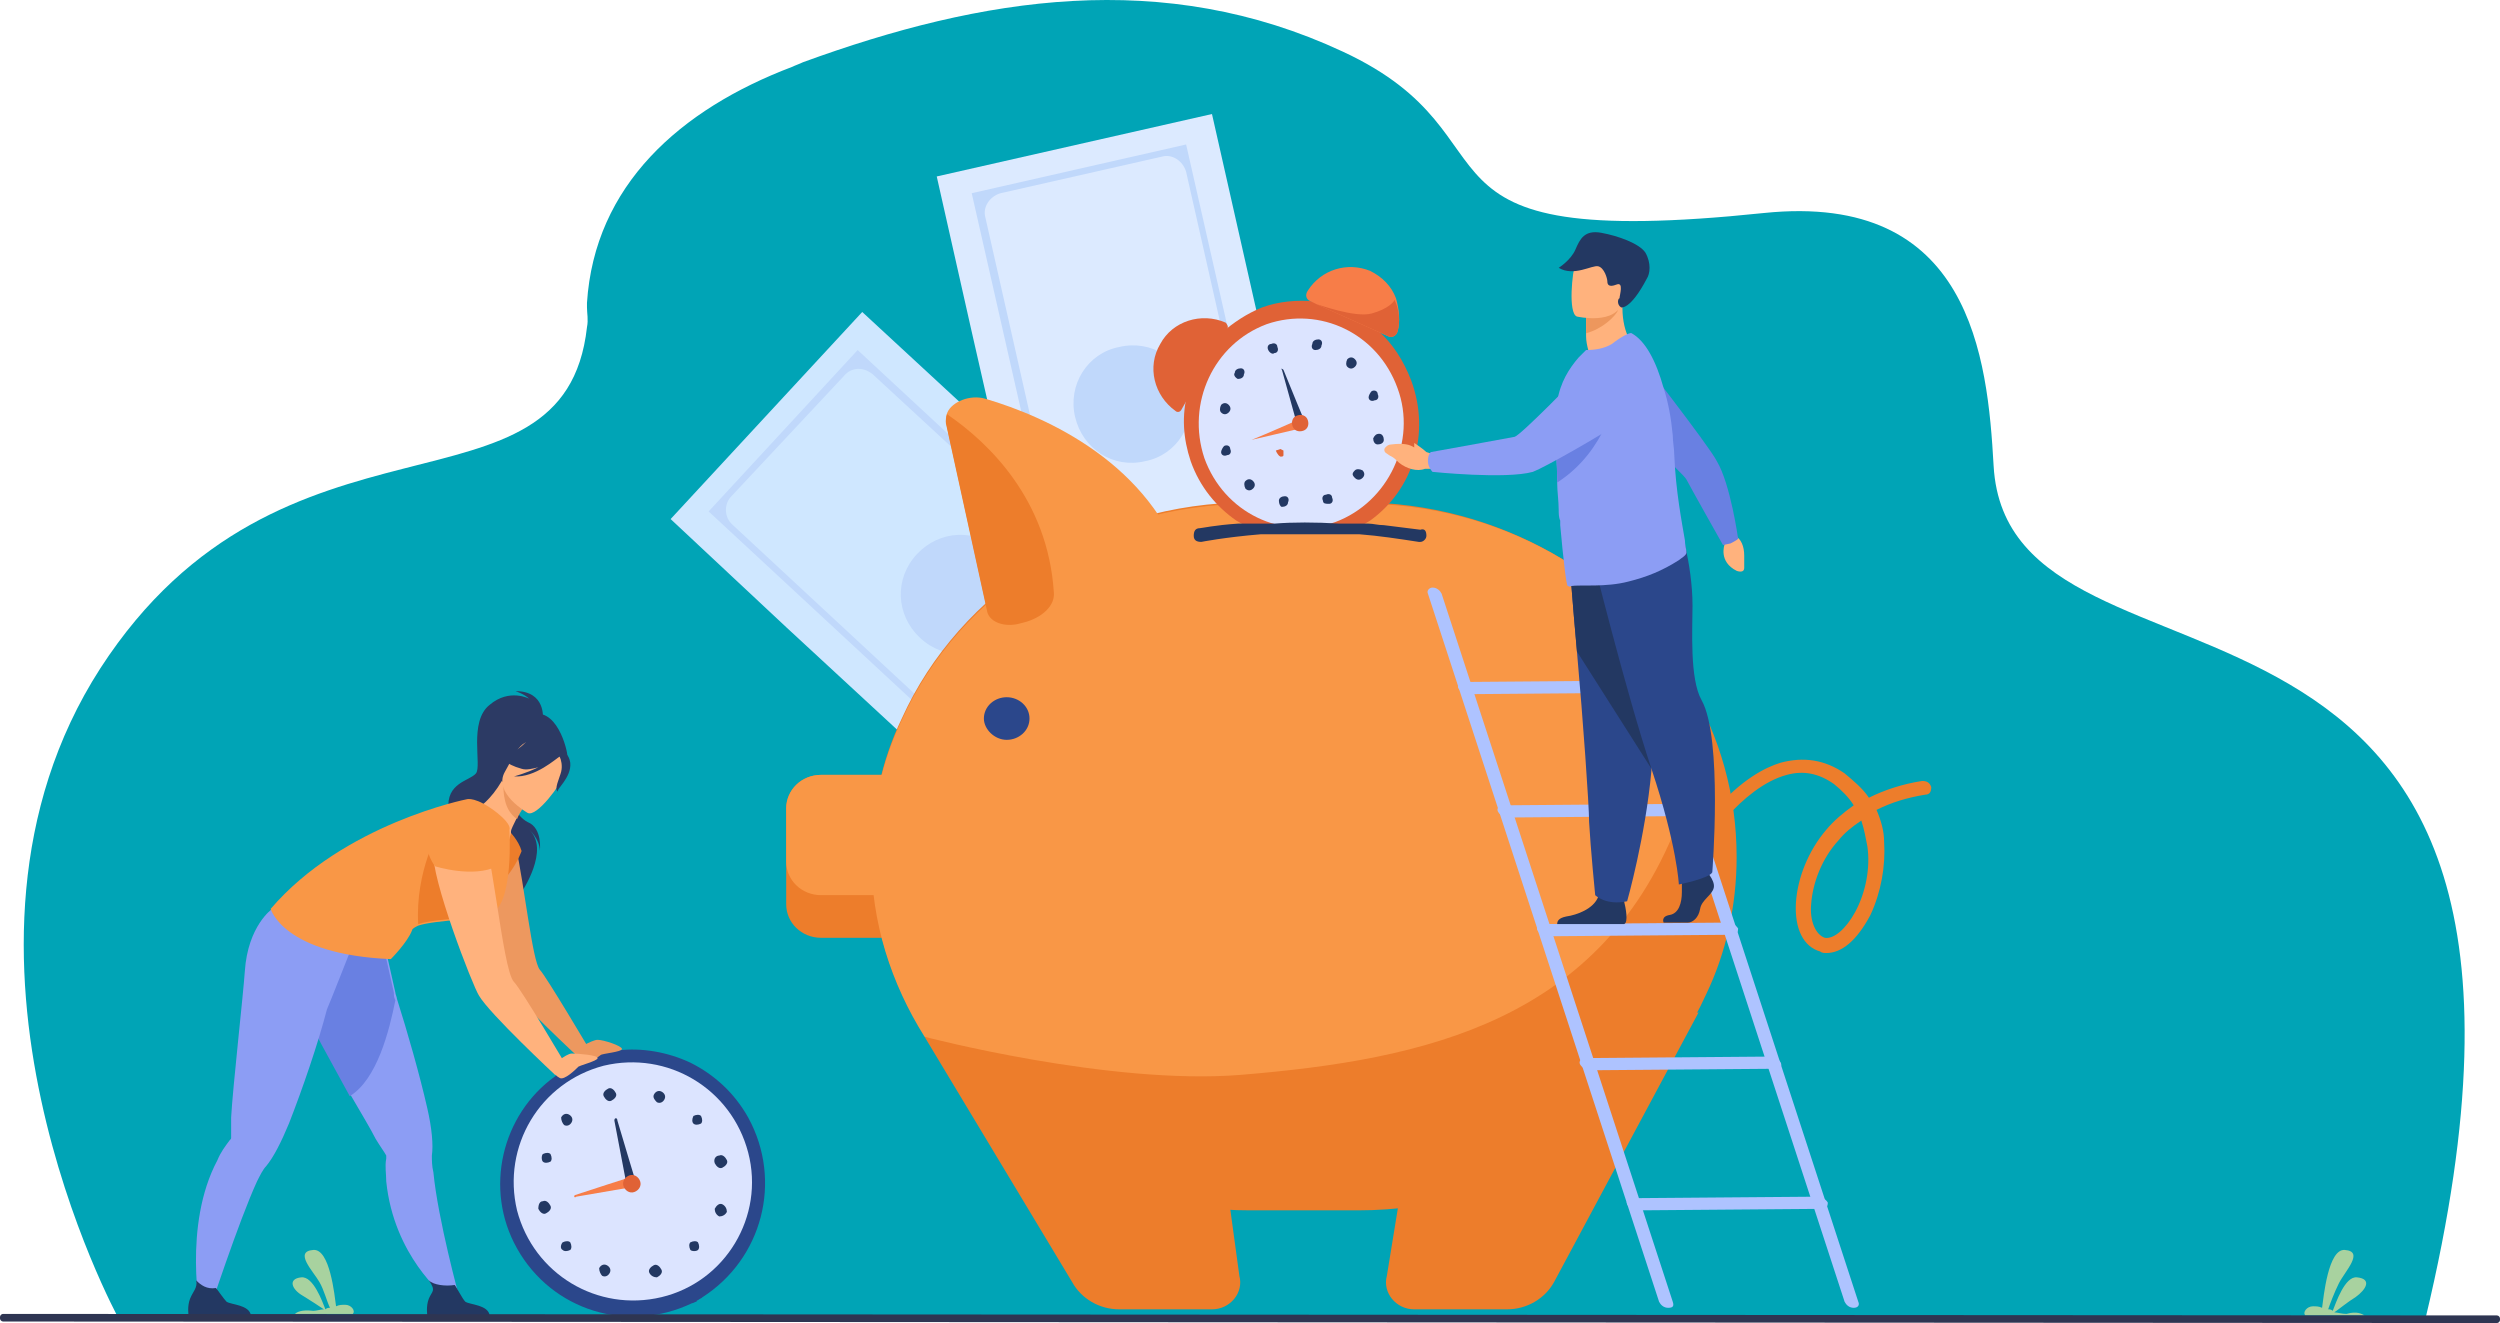 <?xml version="1.0" encoding="UTF-8"?>
<svg xmlns="http://www.w3.org/2000/svg" xmlns:xlink="http://www.w3.org/1999/xlink" width="230px" height="121.72px" viewBox="0 0 230 121.72" version="1.1">
  <title>d</title>
  <g id="07-opco-mobilites-Nous-rejoindre" stroke="none" stroke-width="1" fill="none" fill-rule="evenodd">
    <g id="0703-opco-mobilites-Travailler-chez-Opco" transform="translate(-1013, -1030)" fill-rule="nonzero">
      <g id="infog" transform="translate(545, 435.91)">
        <g id="04" transform="translate(24, 594.09)">
          <g id="d" transform="translate(444, 0)">
            <path d="M223.145,121.3 L10.912,121.3 C10.912,121.3 -7.555,87.538 9.234,61.482 C26.022,35.566 51.904,48.874 54.002,30.102 C54.142,29.402 54.002,28.842 54.002,28.281 C54.002,28.141 54.002,28.001 54.002,27.861 C54.702,17.074 62.536,10.07 72.889,6.147 C73.169,6.007 73.589,5.867 73.869,5.727 C90.377,-0.297 107.026,-2.958 123.534,4.747 C140.742,12.732 127.451,23.238 162.287,19.596 C181.314,17.635 182.853,32.904 183.412,42.85 C184.811,67.506 241.332,45.652 223.145,121.3" id="Path" fill="#00A4B6"></path>
            <polygon id="Path" fill="#CFE7FF" points="115.42 62.183 97.792 81.234 72.33 57.7 72.33 57.7 61.697 47.753 79.325 28.702 99.331 47.193"></polygon>
            <path d="M111.363,62.323 L97.652,77.172 L65.195,47.053 L78.905,32.204 L111.363,62.323 Z M98.911,74.931 L109.264,63.724 C109.964,63.023 109.964,61.762 109.124,61.062 L80.304,34.445 C79.465,33.745 78.345,33.745 77.646,34.585 L67.293,45.652 C66.594,46.353 66.594,47.613 67.433,48.314 L96.253,75.071 C97.092,75.771 98.212,75.771 98.911,74.931" id="Shape" fill="#C0D8FB"></path>
            <path d="M84.641,58.68 C82.403,56.579 82.263,53.217 84.361,50.976 C86.46,48.734 89.818,48.594 92.056,50.695 C94.294,52.797 94.434,56.159 92.336,58.4 C90.237,60.642 86.88,60.782 84.641,58.68" id="Path" fill="#C0D8FB"></path>
            <polygon id="Path" fill="#DCEAFF" points="122.415 58.54 97.092 64.284 89.398 30.523 86.18 16.234 111.502 10.49 117.518 37.107"></polygon>
            <path d="M118.917,56.439 L99.191,60.922 L89.398,17.775 L109.124,13.292 L118.917,56.439 Z M101.569,59.801 L116.399,56.439 C117.378,56.159 118.078,55.178 117.798,54.198 L109.124,15.813 C108.844,14.833 107.865,14.132 106.886,14.413 L92.056,17.775 C91.077,18.055 90.377,19.036 90.657,20.016 L99.331,58.4 C99.471,59.381 100.59,60.081 101.569,59.801" id="Shape" fill="#C0D8FB"></path>
            <path d="M98.911,38.368 C98.212,35.426 100.03,32.484 102.968,31.924 C105.906,31.223 108.844,33.044 109.404,35.986 C110.103,38.928 108.285,41.87 105.347,42.43 C102.409,43.131 99.611,41.309 98.911,38.368" id="Path" fill="#C0D8FB"></path>
            <path d="M159.769,78.853 C159.769,83.336 158.79,87.679 156.971,91.461 C151.655,103.228 139.203,111.353 124.933,111.353 L115,111.353 C102.269,111.353 91.077,104.909 85.061,95.243 C81.983,90.34 80.164,84.737 80.164,78.713 C80.164,74.23 81.144,69.887 82.962,66.105 C88.279,54.338 100.73,46.213 115,46.213 L124.933,46.213 C137.944,46.213 149.416,53.077 155.432,63.023 C158.23,67.786 159.769,73.109 159.769,78.853" id="Path" fill="#ED7D2B"></path>
            <path d="M130.809,97.625 L127.591,117.377 C127.172,118.918 128.431,120.459 130.109,120.459 L138.644,120.459 C140.462,120.459 142.141,119.478 142.981,117.937 L156.271,93.142 L130.809,97.625 Z" id="Path" fill="#ED7D2B"></path>
            <path d="M111.363,97.905 L114.021,117.377 C114.44,118.918 113.181,120.459 111.502,120.459 L102.968,120.459 C101.15,120.459 99.471,119.478 98.631,117.937 L85.061,95.383 L111.363,97.905 Z" id="Path" fill="#ED7D2B"></path>
            <path d="M85.481,74.37 L85.481,83.196 C85.481,84.877 84.082,86.278 82.263,86.278 L75.547,86.278 C73.729,86.278 72.33,84.877 72.33,83.196 L72.33,74.37 C72.33,72.689 73.729,71.288 75.547,71.288 L82.263,71.288 C84.082,71.428 85.481,72.689 85.481,74.37" id="Path" fill="#ED7D2B"></path>
            <path d="M85.481,74.37 L85.481,79.273 C85.481,80.954 84.082,82.355 82.263,82.355 L75.547,82.355 C73.729,82.355 72.33,80.954 72.33,79.273 L72.33,74.37 C72.33,72.689 73.729,71.288 75.547,71.288 L82.263,71.288 C84.082,71.428 85.481,72.689 85.481,74.37" id="Path" fill="#F99746"></path>
            <path d="M155.432,63.023 C156.271,66.805 155.572,72.129 154.592,75.071 C147.597,93.982 131.089,97.485 114.161,98.886 C102.129,99.866 85.061,95.383 85.061,95.383 C81.983,90.48 80.164,84.877 80.164,78.853 C80.164,74.37 81.144,70.027 82.962,66.245 C88.279,54.478 100.73,46.353 115,46.353 L124.933,46.353 C137.944,46.213 149.416,53.077 155.432,63.023" id="Path" fill="#F99746"></path>
            <path d="M107.026,54.758 L93.595,57.279 C92.196,57.56 90.937,56.999 90.797,56.019 L87.019,38.788 C87.019,38.508 87.019,38.228 87.159,37.947 C87.579,36.967 89.258,36.266 90.657,36.687 C96.393,38.368 105.906,42.71 108.984,52.376 C109.404,53.497 108.425,54.478 107.026,54.758" id="Path" fill="#F99746"></path>
            <path d="M94.155,57.279 L93.595,57.42 C92.196,57.7 90.937,57.139 90.797,56.159 L87.019,38.928 C87.019,38.648 87.019,38.368 87.159,38.087 C87.159,38.087 87.299,38.228 87.299,38.228 C90.937,40.749 96.393,45.932 96.953,54.478 C97.092,55.738 95.833,56.859 94.155,57.279" id="Path" fill="#ED7D2B"></path>
            <path d="M90.517,66.105 C90.517,64.984 91.496,64.144 92.616,64.144 C93.735,64.144 94.714,64.984 94.714,66.105 C94.714,67.226 93.735,68.066 92.616,68.066 C91.496,68.066 90.517,67.086 90.517,66.105" id="Path" fill="#2B478B"></path>
            <path d="M168.023,87.679 C167.883,87.679 167.603,87.679 167.464,87.538 C165.925,87.118 165.085,85.437 165.225,83.056 C165.365,80.814 166.344,78.293 168.023,76.331 C168.723,75.491 169.562,74.79 170.541,74.09 C170.122,73.39 169.422,72.689 168.723,72.129 C167.324,71.148 165.925,70.868 164.386,71.288 C160.189,72.409 156.551,78.012 156.271,78.713 C156.131,78.993 155.712,79.273 155.432,79.133 C155.012,78.993 154.872,78.573 155.012,78.293 C155.152,77.872 156.131,76.191 157.67,74.65 C160.189,71.709 162.427,70.588 163.826,70.168 C165.925,69.607 167.883,69.887 169.702,71.148 C170.541,71.849 171.381,72.549 171.94,73.39 C173.339,72.689 175.018,72.129 176.837,71.849 C177.257,71.849 177.536,71.989 177.676,72.409 C177.676,72.829 177.536,73.109 177.117,73.109 C175.438,73.39 174.039,73.81 172.64,74.51 C173.06,75.491 173.339,76.471 173.339,77.452 C173.479,79.694 173.06,82.075 172.08,84.176 C170.821,86.558 169.422,87.679 168.023,87.679 M171.241,75.491 C170.401,76.051 169.702,76.612 169.142,77.312 C167.603,78.993 166.764,81.234 166.624,83.196 C166.484,84.737 167.044,85.997 167.883,86.278 C168.723,86.418 169.842,85.437 170.681,83.896 C171.661,82.075 172.08,79.834 171.8,77.872 C171.661,77.172 171.521,76.331 171.241,75.491" id="Shape" fill="#ED7D2B"></path>
            <path d="M153.473,120.319 L153.473,120.319 C153.054,120.319 152.774,120.039 152.634,119.759 L131.369,54.618 C131.229,54.338 131.509,54.057 131.788,54.057 C132.208,54.057 132.488,54.338 132.628,54.618 L153.893,119.759 C154.033,120.179 153.893,120.319 153.473,120.319" id="Path" fill="#AEC3FF"></path>
            <path d="M170.541,120.319 L170.541,120.319 C170.122,120.319 169.842,120.039 169.702,119.759 L148.437,54.618 C148.297,54.338 148.577,54.057 148.856,54.057 C149.276,54.057 149.556,54.338 149.696,54.618 L170.961,119.759 C171.101,120.039 170.961,120.319 170.541,120.319" id="Path" fill="#AEC3FF"></path>
            <path d="M152.214,63.724 L135.006,63.864 C134.726,63.864 134.307,63.583 134.167,63.303 C134.027,63.023 134.307,62.743 134.586,62.743 L151.794,62.603 C152.074,62.603 152.494,62.883 152.634,63.163 C152.634,63.443 152.494,63.724 152.214,63.724" id="Path" fill="#AEC3FF"></path>
            <path d="M155.852,75.071 L138.644,75.211 C138.364,75.211 137.944,74.931 137.804,74.65 C137.664,74.37 137.944,74.09 138.224,74.09 L155.432,73.95 C155.712,73.95 156.131,74.23 156.271,74.51 C156.411,74.79 156.131,75.071 155.852,75.071" id="Path" fill="#AEC3FF"></path>
            <path d="M159.489,85.997 L142.281,86.138 C142.001,86.138 141.582,85.857 141.442,85.577 C141.302,85.297 141.582,85.017 141.861,85.017 L159.069,84.877 C159.349,84.877 159.769,85.157 159.909,85.437 C159.909,85.717 159.769,85.997 159.489,85.997" id="Path" fill="#AEC3FF"></path>
            <path d="M163.406,98.325 L146.198,98.465 C145.918,98.465 145.499,98.185 145.359,97.905 C145.219,97.625 145.499,97.345 145.779,97.345 L162.987,97.204 C163.266,97.204 163.686,97.485 163.826,97.765 C163.966,98.045 163.826,98.325 163.406,98.325" id="Path" fill="#AEC3FF"></path>
            <path d="M167.743,111.213 L150.535,111.353 C150.255,111.353 149.836,111.073 149.696,110.793 C149.556,110.513 149.836,110.233 150.116,110.233 L167.324,110.093 C167.603,110.093 168.023,110.373 168.163,110.653 C168.163,110.933 168.023,111.213 167.743,111.213" id="Path" fill="#AEC3FF"></path>
            <path d="M64.635,119.338 C64.495,119.478 64.355,119.478 64.215,119.619 C64.215,119.619 64.075,119.619 64.075,119.759 C63.936,119.759 63.796,119.899 63.656,119.899 C57.78,122.7 50.785,120.599 47.567,114.856 C44.489,109.392 46.168,102.528 51.064,99.026 C51.484,98.745 51.904,98.465 52.324,98.185 C52.464,98.045 52.603,98.045 52.743,97.905 C52.883,97.765 53.023,97.765 53.163,97.625 C53.583,97.345 54.142,97.204 54.562,97.064 C55.262,96.784 56.101,96.644 56.8,96.644 C59.039,96.364 61.417,96.784 63.516,97.765 C65.754,98.886 67.573,100.567 68.832,102.808 C72.05,108.692 70.091,115.836 64.635,119.338" id="Path" fill="#2B478B"></path>
            <path d="M68.832,106.03 C67.293,100.146 61.417,96.644 55.541,98.045 C49.665,99.586 46.168,105.47 47.567,111.353 C49.106,117.237 54.982,120.739 60.858,119.338 C66.734,117.937 70.371,111.914 68.832,106.03" id="Path" fill="#DCE4FF"></path>
            <path d="M66.454,110.793 C66.734,110.933 66.873,111.213 66.873,111.493 C66.734,111.774 66.454,111.914 66.174,111.914 C65.894,111.774 65.754,111.493 65.754,111.213 C65.894,110.933 66.174,110.653 66.454,110.793" id="Path" fill="#233862"></path>
            <path d="M55.541,100.847 C55.401,100.567 55.681,100.286 55.961,100.146 C56.241,100.006 56.521,100.286 56.661,100.567 C56.8,100.847 56.521,101.127 56.241,101.267 C55.961,101.407 55.681,101.127 55.541,100.847" id="Path" fill="#233862"></path>
            <path d="M59.738,117.097 C59.599,116.817 59.878,116.537 60.158,116.396 C60.438,116.256 60.718,116.537 60.858,116.817 C60.998,117.097 60.718,117.377 60.438,117.517 C60.158,117.517 59.878,117.377 59.738,117.097" id="Path" fill="#233862"></path>
            <path d="M60.158,100.707 C60.298,100.426 60.578,100.286 60.858,100.426 C61.137,100.567 61.277,100.847 61.137,101.127 C60.998,101.407 60.718,101.547 60.438,101.407 C60.298,101.267 60.018,100.987 60.158,100.707" id="Path" fill="#233862"></path>
            <path d="M51.624,102.808 C51.764,102.528 52.044,102.388 52.324,102.528 C52.603,102.668 52.743,102.948 52.603,103.228 C52.464,103.508 52.184,103.649 51.904,103.508 C51.764,103.368 51.624,103.088 51.624,102.808" id="Path" fill="#233862"></path>
            <path d="M55.122,116.677 C55.262,116.396 55.541,116.256 55.821,116.396 C56.101,116.537 56.241,116.817 56.101,117.097 C55.961,117.377 55.681,117.517 55.401,117.377 C55.262,117.237 55.122,116.957 55.122,116.677" id="Path" fill="#233862"></path>
            <path d="M63.796,102.668 C64.075,102.528 64.355,102.528 64.495,102.668 C64.635,102.948 64.635,103.228 64.495,103.368 C64.215,103.508 63.936,103.508 63.796,103.368 C63.656,103.228 63.656,102.948 63.796,102.668" id="Path" fill="#233862"></path>
            <path d="M49.945,106.17 C50.225,106.03 50.505,106.03 50.645,106.17 C50.785,106.45 50.785,106.73 50.645,106.871 C50.365,107.011 50.085,107.011 49.945,106.871 C49.805,106.73 49.805,106.31 49.945,106.17" id="Path" fill="#233862"></path>
            <path d="M51.764,114.295 C52.044,114.155 52.324,114.155 52.464,114.295 C52.603,114.575 52.603,114.856 52.464,114.996 C52.184,115.136 51.904,115.136 51.764,114.996 C51.484,114.856 51.624,114.435 51.764,114.295" id="Path" fill="#233862"></path>
            <path d="M66.174,106.31 C66.454,106.17 66.734,106.45 66.873,106.73 C67.013,107.011 66.734,107.291 66.454,107.431 C66.174,107.571 65.894,107.291 65.754,107.011 C65.614,106.59 65.894,106.31 66.174,106.31" id="Path" fill="#233862"></path>
            <path d="M49.945,110.513 C50.225,110.373 50.505,110.653 50.645,110.933 C50.785,111.213 50.505,111.493 50.225,111.634 C49.945,111.774 49.665,111.493 49.526,111.213 C49.526,110.793 49.665,110.513 49.945,110.513" id="Path" fill="#233862"></path>
            <path d="M64.215,114.295 C64.355,114.575 64.355,114.856 64.215,114.996 C64.075,115.136 63.656,115.136 63.516,114.996 C63.376,114.715 63.376,114.435 63.516,114.295 C63.796,114.155 64.075,114.155 64.215,114.295" id="Path" fill="#233862"></path>
            <path d="M52.883,109.952 C54.562,109.392 57.64,108.411 57.64,108.411 L57.92,109.252 L53.023,110.093 C52.883,110.233 52.743,110.093 52.883,109.952" id="Path" fill="#F77D48"></path>
            <path d="M56.8,103.088 C57.5,105.47 58.479,108.692 58.479,108.692 L57.64,108.972 L56.521,103.088 C56.521,102.808 56.8,102.808 56.8,103.088" id="Path" fill="#233862"></path>
            <path d="M57.36,109.112 C57.22,108.692 57.5,108.271 57.92,108.131 C58.339,107.991 58.759,108.271 58.899,108.692 C59.039,109.112 58.759,109.532 58.339,109.672 C57.92,109.812 57.5,109.532 57.36,109.112" id="Path" fill="#E06236"></path>
            <path d="M49.106,65.685 C49.106,65.545 45.888,67.226 45.748,67.366 C44.209,69.047 44.629,71.288 45.468,71.288 C46.028,71.288 45.888,72.269 45.888,72.269 L52.184,69.607 C52.324,69.607 51.484,65.264 49.106,65.685" id="Path" fill="#2C3A64"></path>
            <path d="M49.945,66.105 C49.945,66.105 50.225,63.583 47.427,63.583 C47.427,63.583 48.266,63.864 48.686,64.284 C48.686,64.284 46.867,63.303 45.049,64.844 C43.09,66.385 44.349,70.448 43.79,71.148 C43.23,71.849 40.991,71.989 41.271,74.51 C41.551,76.892 48.406,79.974 47.987,82.075 C47.987,82.075 50.645,78.153 48.686,76.331 C48.686,76.331 49.665,77.172 49.665,78.293 C49.665,78.293 49.945,76.191 48.546,75.631 C47.427,75.071 46.448,72.969 46.588,72.549 C46.727,71.989 49.945,66.105 49.945,66.105" id="Path" fill="#2C3A64"></path>
            <path d="M47.427,77.732 C47.007,75.631 44.349,75.071 43.09,76.752 C42.81,77.032 42.67,77.452 42.67,77.872 C42.391,80.254 46.028,89.64 46.588,90.48 C47.567,92.021 53.303,97.345 53.303,97.345 L54.282,96.644 C54.282,96.644 50.225,89.78 49.665,89.219 C48.966,88.379 48.266,81.515 47.427,77.732" id="Path" fill="#ED985F"></path>
            <path d="M52.883,96.644 C52.883,96.644 54.422,95.664 54.982,95.664 C55.541,95.664 57.22,96.224 57.22,96.504 C57.22,96.784 55.401,96.924 55.262,97.064 C55.122,97.204 53.863,98.045 53.443,97.765 C52.883,97.485 52.883,96.644 52.883,96.644" id="Path" fill="#ED985F"></path>
            <path d="M42.251,119.338 L40.852,119.198 C40.852,119.198 36.235,115.556 35.535,108.692 C35.535,107.991 35.395,107.291 35.535,106.59 C35.535,106.45 35.535,106.45 35.535,106.31 C35.535,106.31 35.535,106.31 35.535,106.31 C35.395,106.03 34.976,105.47 34.556,104.769 C34.136,103.929 33.297,102.528 32.318,100.847 C30.639,97.765 28.68,94.263 28.12,93.002 C26.022,89.36 27.001,86.838 27.001,86.838 C27.001,86.838 32.877,86.278 34.556,84.877 L35.116,85.717 C35.116,85.717 36.375,91.321 36.375,91.321 C36.375,91.461 36.515,91.741 36.515,91.881 C37.494,94.963 38.613,98.886 39.313,101.967 C39.732,103.789 39.872,105.33 39.732,106.31 C39.732,106.73 39.732,107.291 39.872,107.851 C40.292,112.194 42.251,119.338 42.251,119.338" id="Path" fill="#8C9DF4"></path>
            <path d="M45.049,121.019 L39.313,121.019 C39.313,121.019 39.173,120.179 39.453,119.478 C39.732,118.778 40.152,118.778 39.453,117.797 C39.872,118.218 40.991,118.358 41.831,118.218 C41.971,118.358 42.53,119.478 42.81,119.759 C43.23,120.039 44.909,120.039 45.049,121.019" id="Path" fill="#233862"></path>
            <path d="M36.375,92.021 C35.815,94.823 34.696,99.306 32.178,100.847 C30.499,97.765 28.54,94.263 27.981,93.002 C25.882,89.36 26.861,86.838 26.861,86.838 C26.861,86.838 32.737,86.278 34.416,84.877 L34.976,85.717 C34.976,85.717 36.235,91.321 36.235,91.321 C36.235,91.601 36.235,91.741 36.375,92.021" id="Path" fill="#6980E2"></path>
            <path d="M46.867,76.471 C46.867,76.471 47.707,77.312 47.987,78.293 C47.987,78.293 46.727,81.935 43.65,82.495 C43.65,82.355 46.028,76.471 46.867,76.471" id="Path" fill="#ED7D2B"></path>
            <path d="M32.318,87.258 L32.318,86.138 C30.219,86.418 25.043,83.616 25.043,83.616 C25.043,83.616 22.804,85.157 22.524,89.36 C22.384,91.461 21.405,100.146 21.265,102.808 C21.265,103.789 21.265,104.489 21.265,104.629 C21.265,104.629 21.265,104.629 21.265,104.629 C21.265,104.769 21.265,104.769 21.125,104.909 C20.706,105.47 20.286,106.03 20.006,106.73 C16.788,112.754 18.467,121.019 18.467,121.019 L19.167,120.879 C19.167,120.879 21.965,112.334 23.644,108.692 C23.923,108.131 24.203,107.571 24.483,107.291 C25.182,106.45 25.882,105.049 26.582,103.368 C27.841,100.146 29.24,96.084 30.079,92.862 C30.219,92.582 32.318,87.258 32.318,87.258" id="Path" fill="#8C9DF4"></path>
            <path d="M44.769,80.114 C41.271,79.273 43.51,74.37 43.65,74.51 C44.069,74.37 45.189,73.53 46.168,71.849 L46.308,71.989 L48.406,73.81 C48.406,73.81 47.847,74.51 47.567,75.211 C47.287,75.771 47.007,76.331 47.007,76.471 C47.147,76.752 45.748,80.254 44.769,80.114" id="Path" fill="#FFB27D"></path>
            <path d="M48.406,73.95 C48.406,73.95 47.847,74.65 47.567,75.351 C46.308,74.51 46.308,72.829 46.308,71.989 L48.406,73.95 Z" id="Path" fill="#ED985F"></path>
            <path d="M48.546,74.79 C48.546,74.79 45.328,72.969 46.448,71.008 C47.567,69.047 47.987,67.506 50.085,68.486 C52.184,69.607 52.184,70.588 51.904,71.288 C51.624,72.129 49.386,75.211 48.546,74.79" id="Path" fill="#FFB27D"></path>
            <path d="M52.464,70.168 C52.324,69.327 51.904,69.187 51.624,69.327 C50.365,67.366 48.546,68.066 48.546,68.066 C47.567,69.327 46.028,69.607 46.028,69.607 C46.028,69.607 46.448,70.308 47.987,70.728 C48.406,70.868 48.966,70.728 49.526,70.588 C48.406,71.148 47.287,71.428 47.287,71.428 C49.246,71.568 51.204,69.747 51.484,69.607 C51.624,69.887 51.764,70.448 51.624,71.008 C51.484,71.568 50.925,72.689 51.344,72.829 C51.064,72.689 52.603,71.568 52.464,70.168" id="Path" fill="#2C3A64"></path>
            <path d="M23.084,121.019 L17.348,121.019 C17.348,121.019 17.208,120.179 17.488,119.478 C17.768,118.778 18.187,118.498 18.047,117.797 C18.467,118.218 19.027,118.638 19.866,118.498 C20.006,118.638 20.566,119.478 20.845,119.759 C21.265,120.039 22.944,120.039 23.084,121.019" id="Path" fill="#233862"></path>
            <path d="M45.189,84.036 C44.489,84.316 43.37,84.456 42.391,84.597 C40.852,84.737 39.313,84.877 38.473,85.157 C38.193,85.297 37.914,85.437 37.914,85.577 C37.494,86.698 35.955,88.239 35.955,88.239 C26.022,87.819 24.903,83.616 24.903,83.616 C31.618,75.771 42.95,73.53 42.95,73.53 C42.95,73.53 43.79,73.249 45.748,74.79 C47.147,75.911 46.867,76.331 46.867,76.331 C46.867,76.331 47.287,83.196 45.189,84.036" id="Path" fill="#F99746"></path>
            <path d="M42.391,84.456 C40.852,84.597 39.313,84.737 38.473,85.017 C38.193,80.114 40.432,76.331 40.432,76.331 C40.432,76.331 42.111,82.635 42.391,84.456" id="Path" fill="#ED7D2B"></path>
            <path d="M43.929,75.491 C43.929,75.491 40.152,75.911 39.872,78.293 C39.592,80.674 43.51,90.76 44.069,91.601 C45.049,93.282 51.064,98.886 51.064,98.886 L52.184,98.185 C52.184,98.185 47.987,91.041 47.287,90.34 C46.168,89.219 45.189,76.331 43.929,75.491" id="Path" fill="#FFB27D"></path>
            <path d="M40.012,79.694 C40.012,79.694 43.51,80.814 45.748,79.694 C45.748,79.694 46.168,74.51 43.51,74.79 C40.852,75.071 39.313,75.911 39.173,77.172 C39.173,78.573 40.012,79.694 40.012,79.694" id="Path" fill="#F99746"></path>
            <path d="M50.645,98.185 C50.645,98.185 52.044,96.924 52.603,96.924 C53.163,96.924 54.982,97.064 54.982,97.345 C54.982,97.625 53.163,98.045 53.163,98.185 C53.023,98.325 51.904,99.446 51.484,99.166 C50.925,98.886 50.645,98.185 50.645,98.185" id="Path" fill="#FFB27D"></path>
            <path d="M126.052,47.894 C125.353,48.314 124.653,48.734 123.954,49.014 C123.814,49.014 123.674,49.014 123.534,49.014 C123.394,49.014 123.394,49.014 123.254,49.014 C122.835,49.014 122.275,49.014 121.855,49.014 C121.575,49.014 121.436,49.014 121.156,49.014 C120.176,49.014 119.337,49.014 118.498,49.014 C118.218,49.014 118.078,49.014 117.798,49.014 C117.658,49.014 117.518,49.014 117.238,49.014 C117.238,49.014 117.099,49.014 117.099,49.014 C116.679,49.014 116.399,49.014 115.979,49.014 C115.979,49.014 115.979,49.014 115.979,49.014 C115.28,48.734 114.44,48.314 113.741,47.894 C111.922,46.633 110.383,44.812 109.544,42.43 C108.844,40.329 108.704,38.228 109.264,36.126 C109.684,34.025 110.803,32.204 112.342,30.663 C113.461,29.682 114.72,28.842 116.119,28.281 C117.658,27.721 119.337,27.581 120.876,27.721 C121.995,27.861 122.974,28.141 123.954,28.561 C124.933,28.982 125.912,29.682 126.752,30.383 C128.151,31.643 129.13,33.184 129.83,35.006 C131.648,39.909 129.97,45.092 126.052,47.894" id="Path" fill="#E06236"></path>
            <path d="M128.571,35.706 C126.752,30.663 121.436,28.141 116.539,29.822 C111.642,31.643 109.124,37.107 110.803,42.15 C112.622,47.193 117.938,49.715 122.835,48.034 C127.731,46.213 130.389,40.609 128.571,35.706" id="Path" fill="#DCE4FF"></path>
            <path d="M106.746,31.643 C105.487,33.745 106.186,36.406 108.145,37.807 C108.285,37.947 108.564,37.947 108.704,37.667 L112.901,30.243 C113.041,30.102 112.901,29.822 112.762,29.682 C110.523,28.702 107.865,29.542 106.746,31.643" id="Path" fill="#E06236"></path>
            <path d="M128.571,30.523 C128.431,30.943 128.011,31.083 127.731,30.943 L121.156,28.001 L121.156,28.001 L120.596,27.721 C120.176,27.581 120.036,27.161 120.316,26.74 C121.575,24.779 123.954,24.079 126.052,24.919 C127.172,25.48 128.011,26.32 128.431,27.441 C128.71,28.421 128.85,29.542 128.571,30.523" id="Path" fill="#F77D48"></path>
            <path d="M126.892,39.909 C127.172,39.909 127.311,40.189 127.311,40.469 C127.311,40.749 127.032,40.889 126.752,40.889 C126.472,40.889 126.332,40.609 126.332,40.329 C126.472,40.049 126.612,39.909 126.892,39.909" id="Path" fill="#233862"></path>
            <path d="M116.679,32.204 C116.539,31.924 116.679,31.643 116.959,31.643 C117.238,31.503 117.518,31.643 117.518,31.924 C117.658,32.204 117.518,32.484 117.238,32.484 C117.099,32.624 116.819,32.484 116.679,32.204" id="Path" fill="#233862"></path>
            <path d="M121.715,46.072 C121.575,45.792 121.715,45.512 121.995,45.512 C122.275,45.372 122.555,45.512 122.555,45.792 C122.695,46.072 122.555,46.353 122.275,46.353 C121.995,46.353 121.715,46.353 121.715,46.072" id="Path" fill="#233862"></path>
            <path d="M120.736,31.643 C120.736,31.363 121.016,31.223 121.296,31.223 C121.575,31.223 121.715,31.503 121.575,31.783 C121.575,32.064 121.296,32.204 121.016,32.204 C120.736,32.204 120.596,31.924 120.736,31.643" id="Path" fill="#233862"></path>
            <path d="M113.601,34.305 C113.601,34.025 113.881,33.885 114.161,33.885 C114.44,33.885 114.58,34.165 114.44,34.445 C114.44,34.725 114.161,34.865 113.881,34.865 C113.601,34.725 113.461,34.445 113.601,34.305" id="Path" fill="#233862"></path>
            <path d="M117.658,46.072 C117.658,45.792 117.938,45.652 118.218,45.652 C118.498,45.652 118.637,45.932 118.498,46.213 C118.498,46.493 118.218,46.633 117.938,46.633 C117.798,46.633 117.658,46.353 117.658,46.072" id="Path" fill="#233862"></path>
            <path d="M123.954,33.044 C124.094,32.904 124.373,32.764 124.653,33.044 C124.793,33.184 124.933,33.465 124.653,33.745 C124.513,33.885 124.234,34.025 123.954,33.745 C123.814,33.605 123.814,33.324 123.954,33.044" id="Path" fill="#233862"></path>
            <path d="M112.342,37.247 C112.482,37.107 112.762,36.967 113.041,37.247 C113.181,37.387 113.321,37.667 113.041,37.947 C112.901,38.087 112.622,38.228 112.342,37.947 C112.202,37.807 112.202,37.527 112.342,37.247" id="Path" fill="#233862"></path>
            <path d="M114.58,44.251 C114.72,44.111 115,43.971 115.28,44.251 C115.42,44.391 115.56,44.672 115.28,44.952 C115.14,45.092 114.86,45.232 114.58,44.952 C114.44,44.672 114.44,44.391 114.58,44.251" id="Path" fill="#233862"></path>
            <path d="M126.192,35.986 C126.472,35.846 126.752,35.986 126.752,36.266 C126.892,36.546 126.752,36.827 126.472,36.827 C126.192,36.967 125.912,36.827 125.912,36.546 C125.912,36.406 126.052,36.126 126.192,35.986" id="Path" fill="#233862"></path>
            <path d="M112.622,41.029 C112.901,40.889 113.181,41.029 113.181,41.309 C113.321,41.59 113.181,41.87 112.901,41.87 C112.622,42.01 112.342,41.87 112.342,41.59 C112.342,41.45 112.482,41.169 112.622,41.029" id="Path" fill="#233862"></path>
            <path d="M125.353,43.271 C125.493,43.411 125.633,43.691 125.353,43.971 C125.213,44.111 124.933,44.251 124.653,43.971 C124.373,43.691 124.373,43.551 124.653,43.271 C124.793,43.131 125.073,43.131 125.353,43.271" id="Path" fill="#233862"></path>
            <path d="M115.14,40.469 C116.539,39.909 119.057,38.788 119.057,38.788 L119.337,39.488 L115.14,40.469 C115.14,40.609 115.14,40.469 115.14,40.469" id="Path" fill="#F77D48"></path>
            <path d="M118.078,34.025 C118.917,36.126 120.036,38.788 120.036,38.788 L119.337,39.068 L117.938,34.025 C117.798,33.885 117.938,33.885 118.078,34.025" id="Path" fill="#233862"></path>
            <path d="M128.571,30.523 C128.431,30.943 128.011,31.083 127.731,30.943 L121.156,28.001 C121.296,28.001 124.653,29.262 126.192,28.842 C127.731,28.421 128.291,27.721 128.291,27.581 C128.71,28.421 128.85,29.542 128.571,30.523" id="Path" fill="#E06236"></path>
            <path d="M118.917,39.208 C118.777,38.788 118.917,38.368 119.337,38.228 C119.757,38.087 120.176,38.228 120.316,38.648 C120.456,39.068 120.316,39.488 119.897,39.628 C119.477,39.768 119.057,39.628 118.917,39.208" id="Path" fill="#E06236"></path>
            <path d="M131.229,49.294 C131.229,49.575 130.949,49.855 130.669,49.855 C130.669,49.855 130.529,49.855 130.529,49.855 C128.71,49.575 126.892,49.294 125.073,49.154 C124.653,49.154 124.373,49.154 123.954,49.154 C123.814,49.154 123.674,49.154 123.534,49.154 C123.394,49.154 123.394,49.154 123.254,49.154 C122.835,49.154 122.275,49.154 121.855,49.154 C121.575,49.154 121.436,49.154 121.156,49.154 C120.176,49.154 119.337,49.154 118.498,49.154 C118.218,49.154 118.078,49.154 117.798,49.154 C117.658,49.154 117.518,49.154 117.238,49.154 C117.238,49.154 117.099,49.154 117.099,49.154 C116.679,49.154 116.399,49.154 115.979,49.154 C115.979,49.154 115.979,49.154 115.979,49.154 C112.622,49.435 110.523,49.855 110.523,49.855 C110.103,49.855 109.824,49.715 109.824,49.294 C109.824,48.874 109.964,48.594 110.383,48.594 C110.523,48.594 111.782,48.314 113.881,48.174 C114.021,48.174 114.3,48.174 114.44,48.174 C114.58,48.174 114.58,48.174 114.72,48.174 C114.86,48.174 115.14,48.174 115.28,48.174 C115.28,48.174 115.42,48.174 115.42,48.174 C115.56,48.174 115.56,48.174 115.7,48.174 C115.839,48.174 115.979,48.174 115.979,48.174 C116.119,48.174 116.259,48.174 116.399,48.174 C116.679,48.174 116.959,48.174 117.238,48.174 C118.917,48.034 121.016,48.034 123.254,48.174 C123.394,48.174 123.534,48.174 123.674,48.174 C123.814,48.174 123.814,48.174 123.954,48.174 C124.234,48.174 124.373,48.174 124.653,48.174 C124.793,48.174 124.793,48.174 124.933,48.174 C124.933,48.174 124.933,48.174 125.073,48.174 C125.353,48.174 125.633,48.174 125.912,48.174 C126.332,48.174 126.752,48.314 127.311,48.314 C128.431,48.454 129.55,48.594 130.669,48.734 C131.089,48.594 131.229,48.874 131.229,49.294" id="Path" fill="#233862"></path>
            <path d="M131.229,41.59 C130.949,41.309 130.109,40.749 130.109,40.749 C130.109,40.889 130.109,41.029 130.109,41.169 C129.69,40.889 129.13,40.749 128.011,40.889 C127.731,40.889 127.591,41.029 127.451,41.169 C127.311,41.309 127.311,41.59 127.591,41.73 C128.151,42.15 128.011,41.87 128.71,42.57 C129.41,43.131 130.389,43.411 131.089,43.131 L131.928,43.131 L132.208,41.87 C132.068,41.87 131.648,41.73 131.229,41.59" id="Path" fill="#FFB27D"></path>
            <path d="M150.255,31.783 C150.255,31.783 148.577,33.885 146.338,32.904 C146.338,32.904 145.918,31.783 145.918,30.943 C145.918,30.803 145.918,30.803 145.918,30.663 C145.918,29.682 145.918,29.122 145.918,29.122 C145.918,29.122 145.918,29.122 145.918,29.122 C146.058,29.122 149.276,27.721 149.276,27.861 C149.136,30.523 150.255,31.783 150.255,31.783" id="Path" fill="#FFB27D"></path>
            <path d="M148.856,28.561 C148.577,29.122 147.457,30.243 145.918,30.663 C145.918,29.682 145.918,29.122 145.918,29.122 C145.918,29.122 145.918,29.122 145.918,29.122 C145.918,29.262 148.856,28.421 148.856,28.561" id="Path" fill="#ED975D"></path>
            <path d="M145.079,29.122 C145.079,29.122 148.717,29.962 149.276,27.721 C149.836,25.48 150.535,24.079 148.297,23.378 C146.058,22.678 145.359,23.518 144.939,24.219 C144.659,24.919 144.24,28.842 145.079,29.122" id="Path" fill="#FFB27D"></path>
            <path d="M149.136,28.281 C149.136,28.281 149.976,28.561 151.515,25.62 C151.794,25.199 151.934,24.219 151.375,23.238 C150.815,22.398 148.856,21.697 147.318,21.417 C145.779,21.137 145.359,21.977 144.939,22.958 C144.519,23.939 143.4,24.639 143.4,24.639 C144.799,25.48 146.478,24.359 147.038,24.499 C147.597,24.639 147.877,25.62 147.877,25.9 C147.877,26.18 148.017,26.46 148.717,26.18 C149.416,25.9 148.996,27.161 148.996,27.441 C148.856,27.441 148.717,28.001 149.136,28.281" id="Path" fill="#233862"></path>
            <path d="M153.054,84.877 L155.292,84.877 C155.712,84.877 156.271,84.456 156.411,83.616 C156.551,82.775 157.53,82.355 157.67,81.655 C157.81,80.954 156.831,79.974 156.831,79.974 L156.691,79.694 L156.551,79.413 L154.872,79.834 C154.872,79.834 154.872,80.254 154.732,80.814 C154.732,81.234 154.732,81.655 154.732,82.075 C154.732,83.056 154.453,84.036 153.613,84.176 C152.774,84.316 153.054,84.877 153.054,84.877" id="Path" fill="#233862"></path>
            <path d="M143.26,85.017 C143.26,85.017 149.276,85.017 149.416,85.017 C149.836,84.877 149.556,83.476 149.416,82.916 C149.416,82.775 149.416,82.775 149.416,82.775 C149.416,82.775 147.318,81.094 147.038,82.355 C147.038,82.355 147.038,82.495 147.038,82.495 C146.618,83.616 145.079,84.176 144.1,84.316 C143.4,84.456 143.26,84.737 143.26,85.017" id="Path" fill="#233862"></path>
            <path d="M144.38,51.396 C144.38,51.396 144.659,55.318 145.079,59.941 C145.639,66.245 146.198,74.09 146.198,75.631 C146.338,78.153 146.758,82.355 146.758,82.355 C146.758,82.355 147.737,83.336 149.696,82.916 C149.696,82.916 151.375,77.032 151.934,70.868 C151.934,70.728 151.934,70.728 151.934,70.588 C152.354,64.284 153.054,50.976 153.054,50.976 L144.38,51.396 Z" id="Path" fill="#2B478B"></path>
            <path d="M144.38,51.396 C144.38,51.396 144.659,55.318 145.079,59.941 L151.934,70.728 C151.934,70.588 151.934,70.588 151.934,70.448 C152.354,64.144 153.054,50.835 153.054,50.835 L144.38,51.396 Z" id="Path" fill="#233862"></path>
            <path d="M146.338,50.555 C146.338,50.555 149.556,63.583 151.934,70.728 C154.313,77.872 154.453,81.375 154.453,81.375 C154.453,81.375 157.251,80.814 157.53,80.254 C157.53,80.254 158.51,67.926 156.551,64.424 C155.432,62.463 155.712,57.84 155.712,55.738 C155.712,51.816 154.453,48.034 154.453,48.034 L146.338,50.555 Z" id="Path" fill="#2B478B"></path>
            <path d="M158.65,49.294 L158.65,50.135 C158.65,50.135 158.09,51.676 159.769,52.516 C159.769,52.516 160.468,52.797 160.468,52.236 C160.468,51.676 160.468,51.956 160.468,51.116 C160.468,50.275 160.189,49.575 159.629,49.294 L159.209,48.734 L158.65,49.294 Z" id="Path" fill="#FFB27D"></path>
            <path d="M159.209,49.995 C158.65,50.135 158.51,50.135 158.51,50.135 C158.51,50.135 155.432,44.672 155.152,44.111 C154.872,43.551 148.717,37.947 148.717,37.947 L150.255,32.064 C150.255,32.064 157.251,41.029 157.95,42.43 C159.209,44.531 159.909,49.575 159.909,49.575 C159.909,49.575 159.769,49.715 159.209,49.995" id="Path" fill="#6980E2"></path>
            <path d="M143.12,40.189 C143.12,41.45 143.26,42.71 143.26,44.111 C143.26,44.251 143.26,44.251 143.26,44.391 C143.26,45.232 143.4,46.072 143.4,46.913 C143.4,47.193 143.4,47.613 143.54,47.894 L143.54,47.894 C143.54,48.034 143.54,48.174 143.54,48.314 C143.82,51.396 144.1,53.917 144.24,53.917 C144.38,53.917 144.38,54.057 144.519,53.917 C145.359,53.777 147.737,54.057 149.836,53.497 C151.515,53.077 152.914,52.516 154.453,51.536 C154.592,51.396 155.152,51.116 155.152,50.835 C155.152,50.555 155.012,50.135 155.012,49.715 C154.732,48.034 154.173,45.232 154.033,41.87 C154.033,41.309 153.893,40.609 153.893,40.049 C153.753,38.508 153.473,36.967 153.054,35.706 C152.354,33.184 151.375,31.363 150.116,30.663 C149.976,30.523 148.996,31.083 148.297,31.643 C147.597,32.064 146.758,32.204 145.918,32.204 L145.219,32.904 C144.38,33.885 143.54,35.146 143.26,36.967 C143.26,37.107 143.26,37.247 143.26,37.387 C143.12,38.228 143.12,39.068 143.12,40.189" id="Path" fill="#8C9DF4"></path>
            <path d="M143.12,40.189 C143.12,41.45 143.26,42.71 143.26,44.111 C143.26,44.251 143.26,44.251 143.26,44.391 C147.877,41.45 148.717,36.126 148.717,36.126 C146.478,36.266 144.659,36.827 143.12,37.527 C143.12,38.228 143.12,39.068 143.12,40.189" id="Path" fill="#6980E2"></path>
            <path d="M131.369,42.43 C131.369,41.73 131.648,41.59 131.648,41.59 C131.648,41.59 138.644,40.329 139.343,40.189 C139.903,40.049 145.079,34.725 145.079,34.725 C145.079,34.725 147.038,32.484 148.717,33.044 C150.116,33.465 150.675,34.585 150.815,35.566 C151.095,36.827 150.535,38.087 149.416,38.648 C147.038,40.189 142.141,42.991 141.022,43.411 C138.504,44.111 131.788,43.411 131.788,43.411 C131.788,43.411 131.369,42.991 131.369,42.43" id="Path" fill="#8C9DF4"></path>
            <path d="M118.078,41.45 C118.078,41.45 118.078,41.59 118.078,41.87 C118.078,42.01 117.938,42.01 117.798,42.01 C117.518,41.87 117.378,41.45 117.378,41.45 L117.798,41.309 L118.078,41.45 Z" id="Path" fill="#E06236"></path>
            <path d="M217.549,121.019 L212.092,121.019 C211.813,120.739 212.232,120.179 212.792,120.179 C213.072,120.179 213.352,120.179 213.631,120.319 C213.771,119.338 214.191,114.856 215.73,114.996 C217.549,115.136 215.73,116.957 215.17,118.078 C214.751,118.918 214.331,120.039 214.191,120.459 C214.331,120.459 214.471,120.459 214.611,120.599 C214.891,119.899 215.73,117.377 216.849,117.517 C218.248,117.657 217.689,118.638 216.709,119.338 C216.01,119.759 215.17,120.459 214.751,120.739 C215.03,120.739 215.45,120.879 215.87,120.879 C216.849,120.599 217.269,120.879 217.549,121.019" id="Path" fill="#A8D29F"></path>
            <path d="M27.141,120.879 L32.457,120.879 C32.737,120.599 32.318,120.039 31.758,120.039 C31.478,120.039 31.198,120.039 30.918,120.179 C30.779,119.198 30.359,114.856 28.82,114.996 C27.001,115.136 28.82,116.957 29.38,117.937 C29.799,118.638 30.079,119.759 30.359,120.319 C30.219,120.319 30.079,120.319 29.939,120.459 C29.659,119.759 28.82,117.377 27.701,117.517 C26.442,117.657 26.861,118.638 27.841,119.198 C28.54,119.619 29.38,120.179 29.799,120.459 C29.519,120.459 29.1,120.599 28.82,120.599 C27.701,120.459 27.281,120.739 27.141,120.879" id="Path" fill="#A8D29F"></path>
            <path d="M229.72,121.72 L0.28,121.58 C0.14,121.58 0,121.44 0,121.3 L0,121.159 C0,121.019 0.14,120.879 0.28,120.879 L229.72,121.019 C229.86,121.019 230,121.159 230,121.3 L230,121.44 C230,121.58 229.86,121.72 229.72,121.72" id="Path" fill="#2E3552"></path>
          </g>
        </g>
      </g>
    </g>
  </g>
</svg>
